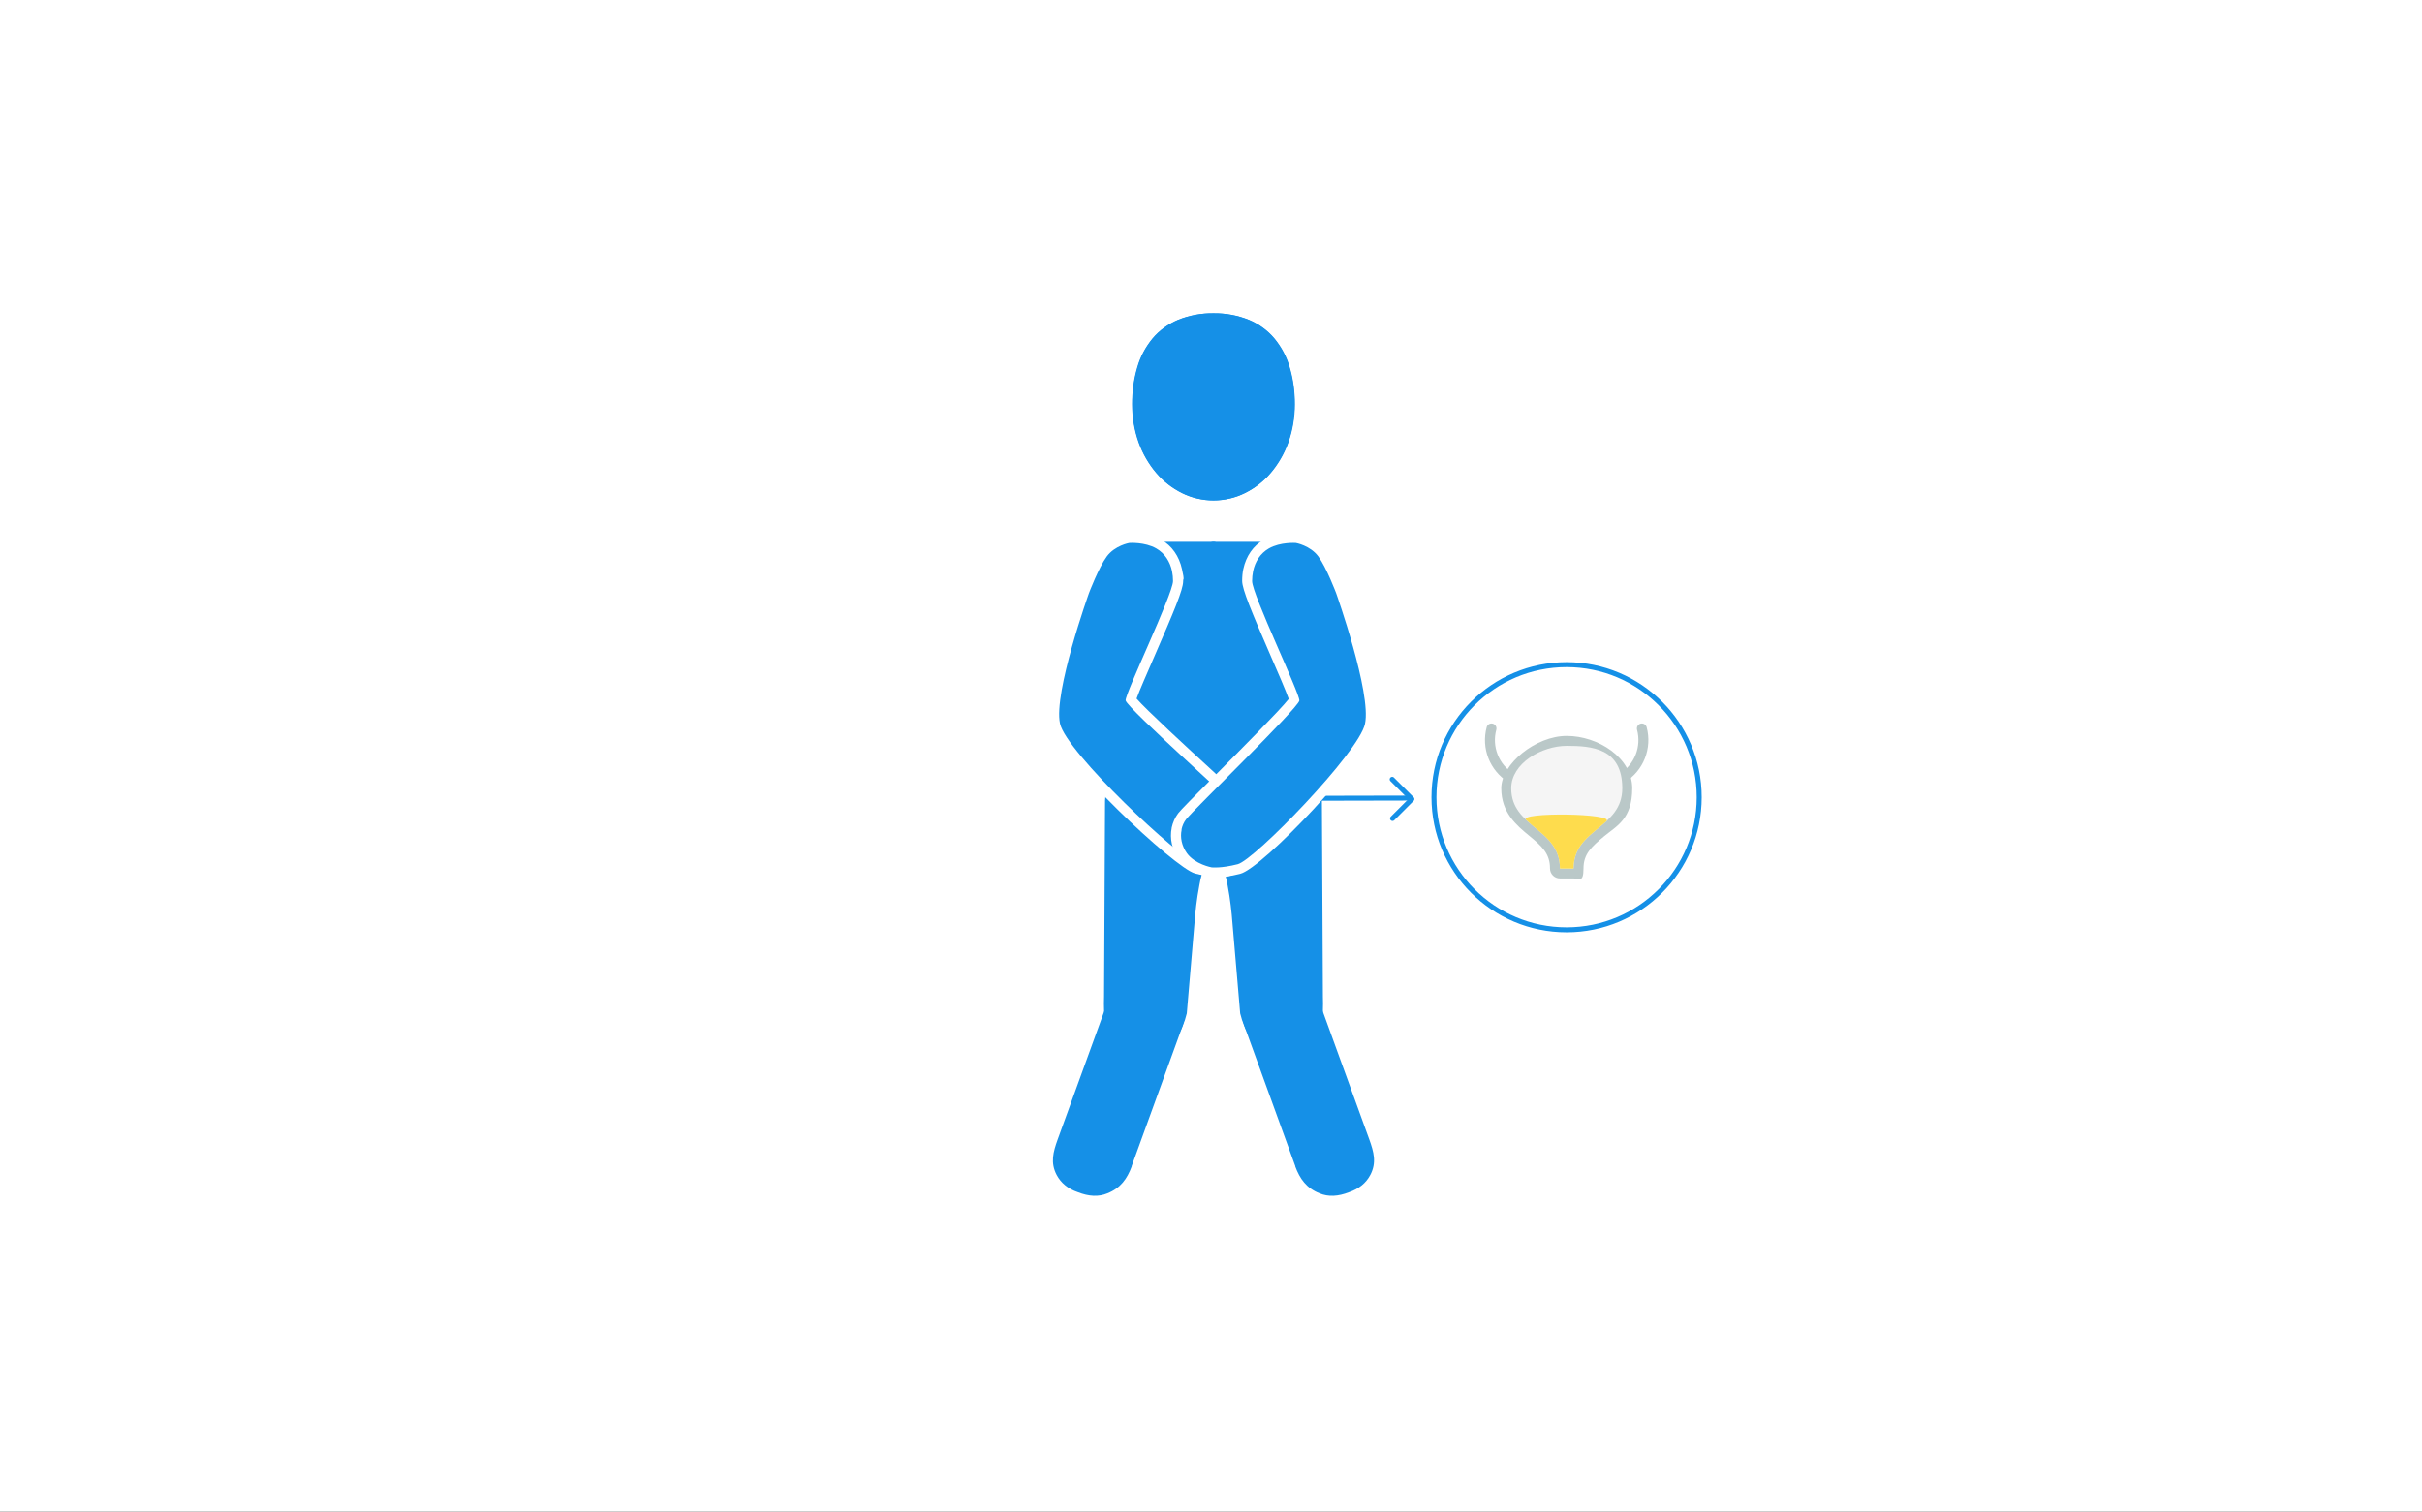 <?xml version="1.0" encoding="UTF-8"?><svg id="Laag_1" xmlns="http://www.w3.org/2000/svg" xmlns:xlink="http://www.w3.org/1999/xlink" viewBox="0 0 1461 912"><rect x="0" y="0" width="1461" height="912" fill="#333333" stroke="none"/><defs><style>.cls-1,.cls-2,.cls-3,.cls-4,.cls-5{fill:none;}.cls-2,.cls-3,.cls-5{stroke-linecap:round;}.cls-2,.cls-6{stroke-miterlimit:10;}.cls-2,.cls-6,.cls-5{stroke:#1590e7;stroke-width:3px;}.cls-3{stroke:#bac8c8;stroke-miterlimit:10;stroke-width:6px;}.cls-7{fill:#f5f5f5;}.cls-8,.cls-6{fill:#fff;}.cls-9{fill:#fedc4d;}.cls-10{fill:#bac8c8;}.cls-11{fill:#1590e7;}.cls-4{clip-path:url(#clippath);}.cls-5{stroke-linejoin:round;}</style><clipPath id="clippath"><polyline class="cls-1" points="1461 912 0 912 0 0 1461 0"/></clipPath></defs><g class="cls-4"><g id="niet_motorische-006"><polyline class="cls-8" points="1461 912 0 912 0 0 1461 0"/><g id="Group_3"><path id="Combined_Shape_Copy_6" class="cls-11" d="m682.6,703.7l30.5-84c2.7-7.5,3.2-14.5-.7-21.9-2.6-4.9-7.3-8.6-14.1-10.9-5.2-2.3-11.2-2.4-16.5-.2-8,3.2-10.6,9.3-13.3,16.8l-30.5,84c-2.7,7.5-4.5,14-.6,21.4,2.6,4.9,6.9,8.4,12.8,10.4,6.6,2.6,12.5,2.9,17.8.7,8-3.2,11.9-8.8,14.7-16.3Z"/><path id="Combined_Shape_Copy_7" class="cls-11" d="m781.4,703.7l-30.5-84c-2.7-7.5-3.2-14.5.7-21.9,2.6-4.9,7.3-8.6,14.1-10.9,5.2-2.3,11.2-2.4,16.5-.2,8,3.2,10.6,9.3,13.3,16.8l30.5,84c2.7,7.5,4.5,14,.6,21.4-2.6,4.9-6.9,8.4-12.8,10.4-6.6,2.6-12.5,2.9-17.8.7-8-3.2-11.9-8.8-14.7-16.3Z"/><path id="Combined_Shape_Copy_3" class="cls-11" d="m773.5,634c-2.6,0-5.2-.3-7.7-1-2.7-.8-5.4-1.9-7.7-3.5-1.8-1.2-3.3-2.8-4.5-4.7-1.2-1.9-2.3-3.9-3.1-6-1-2.4-1.8-4.9-2.4-7.4l-5.1-59.7c0,0-.8-8.9-2.5-17.7-.7-4.2-1.9-8.2-3.4-12.2-1.6-3.7-3.3-5.5-5.1-5.5h-.1c-.3,0-.6-.3-.9-.8-1.7-3-3.5-14.2-5.1-31.6-1.5-16.8-2.6-37.6-3.1-58.7-.6-22.9-.4-43.7.4-60.2.5-9.1,1.2-16.7,2.1-22.6,1-6.4,2.2-10.9,3.6-13.3.8-1.5,1.8-2.2,2.8-2.2h56.7c1.8,0,3.6.4,5.2,1.3,1.4.7,2.6,1.7,3.7,2.9,1.2,1.2,2.2,2.6,3,4.2,0,0,2.5,5.9,4.9,12.6,1.4,3.9,2.5,7.4,3.3,10.3.8,2.6,1.3,5.3,1.5,8-1.4,5.6-3.4,11.1-6.1,16.2-.9,1.7-2,3.4-3.2,4.9-5.3,1.5-8.3,3.9-9.9,7.9-1.4,3.6-1.5,8.2-1.5,14.8s.6,12.3,2.6,23.9c.9,5.4,2.1,12.7,3.6,23l1.9,26.2.6,118.3c.1,2.7.1,5.4,0,8.1-.1,2.3-.4,4.6-.9,6.9-.4,2.1-1.2,4.1-2.4,6-4,5.1-6,6.9-7.6,8.2-2.5,1.9-5.5,3.1-8.7,3.3-1.6.2-3.2.3-4.8.3Zm-41.6-332.1c-6.6,0-13.1-1.5-18.9-4.4-6-3-11.3-7.1-15.6-12.2-4.6-5.4-8.2-11.7-10.6-18.4-2.6-7.3-3.9-15.1-3.9-22.9,0-7.6.9-15.1,3.1-22.4,1.8-6.4,5-12.3,9.2-17.4,4.1-4.9,9.4-8.7,15.3-11.2,6.8-2.7,14.1-4.1,21.4-4,7.3-.1,14.6,1.2,21.4,4,5.9,2.5,11.2,6.3,15.3,11.2,4.2,5.1,7.3,11,9.2,17.4,2.1,7.3,3.2,14.8,3.1,22.4,0,7.8-1.3,15.5-3.9,22.9-2.4,6.7-6,12.9-10.6,18.4-4.3,5.1-9.6,9.3-15.6,12.2-5.9,2.9-12.4,4.4-18.9,4.4Z"/><path id="Combined_Shape_Copy_3-2" class="cls-11" d="m690.5,634c2.6,0,5.2-.3,7.7-1,2.7-.8,5.4-1.9,7.7-3.5,1.8-1.2,3.3-2.8,4.5-4.7,1.2-1.9,2.3-3.9,3.1-6,1-2.4,1.8-4.9,2.4-7.4l5.1-59.7c0,0,.8-8.9,2.5-17.7.7-4.2,1.9-8.2,3.4-12.2,1.6-3.7,3.3-5.5,5.1-5.5h.1c.3,0,.6-.3.9-.8,1.7-3,3.5-14.2,5.1-31.6,1.5-16.8,2.6-37.6,3.1-58.7.6-22.9.4-43.7-.4-60.2-.5-9.1-1.2-16.7-2.1-22.6-1-6.4-2.2-10.9-3.6-13.3-.8-1.5-1.8-2.2-2.8-2.2h-56.7c-1.8,0-3.6.4-5.2,1.3-1.4.7-2.6,1.7-3.7,2.9-1.2,1.2-2.2,2.6-3,4.2,0,0-2.5,5.9-4.9,12.6-1.4,3.9-2.5,7.4-3.3,10.3-.8,2.6-1.3,5.3-1.5,8,1.4,5.6,3.4,11.1,6.1,16.2.9,1.7,2,3.4,3.2,4.9,5.3,1.5,8.3,3.9,9.9,7.9,1.4,3.6,1.5,8.2,1.5,14.8s-.6,12.3-2.6,23.9c-.9,5.4-2.1,12.7-3.6,23l-1.9,26.2-.6,118.3c-.1,2.7-.1,5.4,0,8.1.1,2.3.4,4.6.9,6.9.4,2.1,1.2,4.1,2.4,6,4,5.1,6,6.9,7.6,8.2,2.5,1.9,5.5,3.1,8.7,3.3,1.6.2,3.2.3,4.8.3Zm41.6-332.1c6.6,0,13.1-1.5,18.9-4.4,6-3,11.3-7.1,15.6-12.2,4.6-5.4,8.2-11.7,10.6-18.4,2.6-7.3,3.9-15.1,3.9-22.9,0-7.6-.9-15.1-3.1-22.4-1.8-6.4-5-12.3-9.2-17.4-4.1-4.9-9.4-8.7-15.3-11.2-6.8-2.7-14.1-4.1-21.4-4-7.3-.1-14.6,1.2-21.4,4-5.9,2.5-11.2,6.3-15.3,11.2-4.2,5.1-7.3,11-9.2,17.4-2.1,7.3-3.2,14.8-3.1,22.4,0,7.8,1.3,15.5,3.9,22.9,2.4,6.7,6,12.9,10.6,18.4,4.3,5.1,9.6,9.3,15.6,12.2,5.9,2.9,12.4,4.4,18.9,4.4h0Z"/><g id="_copy_64"><path class="cls-11" d="m636.4,437c-1-4.7-.7-11.6,1-21.3,1.3-7.4,3.4-16.3,6.3-26.5,4.8-17.3,10.2-32.4,10.3-32.6h0s0,0,0,0c.2-.6,6.1-15.8,11.1-22.7,5.5-7.5,15.1-9.3,15.5-9.3h.1s.1,0,.1,0c.4,0,10.3-.7,18,3.6,2.9,1.7,5.3,3.9,7.2,6.8,1.7,2.6,3,5.6,3.7,8.9s.7,4.4.7,6.7c0,1.7-.7,5.2-5.7,17.5-3.2,8-7.4,17.4-11.4,26.6-3,6.9-5.8,13.4-8,18.5-1.1,2.7-2,4.8-2.6,6.4-.5,1.3-.7,2.1-.8,2.5.5.7,1.7,2.1,4.8,5.3,2.8,2.9,6.6,6.6,11.5,11.3,9.2,8.7,20.7,19.3,30.9,28.7,15.8,14.5,24.8,22.9,26.5,25,1.6,2.1,2.8,4.7,3.4,7.4s.6,5.6,0,8.4c-.6,2.9-1.9,5.7-3.7,8.2-5.5,7.5-16.4,9.5-16.9,9.6h0s0,0,0,0c-.2,0-6.2.7-16.8-2-1-.3-2.9-1-7.4-4.1-2.9-2.1-6.5-4.9-10.6-8.3-8.2-6.9-17.9-15.8-27.3-25-10.3-10.1-19.3-19.8-26.1-27.9-8.2-9.9-12.7-16.9-13.7-21.5Z"/><path class="cls-8" d="m756.2,500.3c-.5-2.3-1.4-4.4-2.8-6.2-4.2-5.4-73.3-66.6-74.4-71.5s0,0,0,0c-.3-4.3,28.5-64.1,28.6-72,0-2-.2-4.1-.6-6-1.2-5.7-4.3-10.7-9.5-13.7-7-4-16.3-3.3-16.3-3.3,0,0-8.7,1.5-13.6,8.2-4.9,6.7-10.7,22-10.7,22,0,0-21.5,60.1-17.5,78.7,3.7,17.4,72.6,82,82.9,84.6,10.3,2.6,15.8,1.9,15.8,1.9,0,0,10.1-1.8,15-8.4,3.3-4.4,4.2-9.6,3.3-14.1m5.9-1.2c1.4,6.5-.2,13.4-4.3,18.9-6.1,8.3-17.5,10.6-18.8,10.8-1,.1-7.2.8-18.3-2-12.1-3.1-83.1-69.7-87.3-89.2s15.5-75.7,17.7-82c.7-1.8,6.3-16.5,11.6-23.6,6.1-8.4,16.3-10.3,17.4-10.5,1.7-.2,11.9-.8,20.3,4,6.3,3.6,10.7,9.9,12.4,17.7s.7,4.8.7,7.3c0,5.1-5.6,18.3-17.3,45.2-4.1,9.5-9.2,21-10.8,25.6,5.9,6.8,30.6,29.6,45.9,43.6,17.7,16.3,25.1,23.2,26.8,25.4,1.9,2.5,3.3,5.5,3.9,8.6Z"/></g><circle id="Oval_5_Copy_7" class="cls-6" cx="945" cy="481" r="80"/><g id="Group_3_Copy_4"><path id="Line_Copy" class="cls-2" d="m757.5,481.7l92-.2"/><path id="Path_16_Copy_2" class="cls-5" d="m839.8,470.2l11.9,11.9-11.7,11.7"/></g><g id="_copy_67"><path class="cls-11" d="m826.5,437.2c-.5,2.5-1.9,5.6-4.3,9.5-2.1,3.4-4.9,7.4-8.4,12-6.3,8.2-14.6,17.8-24,27.9-8.7,9.4-17.7,18.3-25.2,25.1-3.9,3.5-7.2,6.3-9.9,8.4-4.2,3.2-6.1,3.9-7.2,4.2-10.7,2.7-16.6,2-16.8,2h0s0,0,0,0c-.5,0-11.3-2.1-16.8-9.6-1.8-2.5-3.1-5.2-3.7-8.2-.6-2.8-.6-5.6,0-8.4s1.7-5.3,3.4-7.4c1.5-2,8.9-9.4,21.8-22.3,9.7-9.8,20.7-20.9,29.7-30.2,4.9-5.1,8.6-9,11.4-12.1,3.1-3.5,4.3-5,4.7-5.7-.1-.4-.4-1.2-.9-2.6-.6-1.6-1.4-3.7-2.6-6.5-2.1-5.1-5-11.6-7.9-18.5-4-9.2-8.1-18.7-11.3-26.6-5-12.3-5.7-15.7-5.7-17.5,0-2.3.2-4.5.7-6.7.7-3.3,1.9-6.3,3.7-8.9,1.9-2.8,4.3-5.1,7.2-6.8,7.7-4.4,17.6-3.7,18-3.6h.1s.1,0,.1,0c.4,0,10,1.8,15.5,9.3,5.1,6.9,10.9,22.1,11.1,22.8h0s0,0,0,0c0,.2,5.4,15.3,10.3,32.6,2.8,10.2,4.9,19.1,6.2,26.5,1.7,9.6,2,16.6,1,21.3Z"/><path class="cls-8" d="m712.8,500.6c-1,4.6,0,9.7,3.2,14.2,4.9,6.7,14.9,8.5,14.9,8.5,0,0,5.5.7,15.7-1.9,10.2-2.6,73.1-67.3,76.8-84.7,4-18.6-17.4-78.8-17.4-78.8,0,0-5.8-15.4-10.7-22.1-4.9-6.7-13.6-8.2-13.6-8.2,0,0-9.3-.7-16.3,3.3-5.2,3-8.3,8-9.5,13.7-.4,2-.6,4-.6,6,0,8,28.8,67.8,28.5,72.1,0,0,0,0,0,0-1.1,5-64.2,66.2-68.3,71.6-1.4,1.8-2.3,3.9-2.8,6.2m-5.9-1.2c.7-3.1,2-6.1,3.9-8.6,1.6-2.1,8.7-9.2,22-22.6,14.9-15,39.2-39.4,44.7-46.4-1.6-4.6-6.6-16.2-10.8-25.8-11.7-26.9-17.2-40.2-17.3-45.3,0-2.5.2-5,.7-7.3,1.7-7.8,6-14.1,12.4-17.7,8.3-4.8,18.6-4.1,19.7-4,1.7.3,11.8,2.2,18,10.6,5.2,7.1,10.9,21.8,11.5,23.5,2.3,6.4,21.9,62.4,17.7,82.2-4,18.7-67.5,85.8-81.2,89.3-11,2.8-17.3,2.1-17.9,2.1-1.6-.3-12.9-2.5-19.1-10.9-4.1-5.6-5.6-12.5-4.3-18.9Z"/></g><g id="Icon_-_Blaas_Copy_5"><path id="Oval_3_Copy" class="cls-3" d="m899.7,439.5c-3.1,11.5,1.7,23.6,11.8,29.9"/><path id="Oval_3_Copy_2" class="cls-3" d="m990.4,439.5c3.1,11.5-1.7,23.6-11.8,29.9"/><g id="Oval_4_Copy_3"><path class="cls-7" d="m945.1,447c4,0,8.4.7,12.5,2,4.2,1.3,8.2,3.3,11.6,5.7,3.7,2.6,6.7,5.6,8.8,9,2.4,3.8,3.6,7.8,3.6,12,0,6.1-1.7,11.4-5.2,16.2-3,4.1-6.9,7.3-10.6,10.4-3.6,3-7,5.8-9.6,9.3-2.7,3.8-4,7.7-4,12.6v3h-14.2v-3c0-4.9-1.3-9-4.1-12.8-2.6-3.5-6-6.4-9.7-9.4-3.7-3.1-7.6-6.3-10.5-10.3-3.4-4.7-5.1-9.9-5.1-15.9s1.2-8.2,3.6-12c2.1-3.4,5.1-6.4,8.8-9,3.4-2.4,7.4-4.3,11.6-5.7,4.2-1.3,8.5-2,12.5-2Z"/><path class="cls-10" d="m945.1,450c-15.1,0-33.5,10.5-33.5,25.6,0,23.8,29.4,24,29.4,48.4h8.2c0-24.2,29.4-24.2,29.4-48.4s-18.4-25.6-33.5-25.6m0-6c18.7,0,39.5,13,39.5,31.6s-9.4,22.7-16.9,28.9c-7.7,6.4-12.5,10.7-12.5,19.5s-2.7,6-6,6h-8.2c-3.3,0-6-2.7-6-6,0-9-4.8-13.4-12.7-19.9-7.5-6.2-16.7-13.8-16.7-28.5s20.8-31.6,39.5-31.6Z"/></g><path id="Oval_4_Copy_3-2" class="cls-9" d="m920.6,494.7c8.6,8.2,20.4,13.9,20.4,29.3h8.2c0-14.9,11.2-20.6,19.8-28.5,5.3-4.9-53.4-5.6-48.4-.8Z"/></g></g></g></g><rect class="cls-1" width="1461" height="912"/></svg>